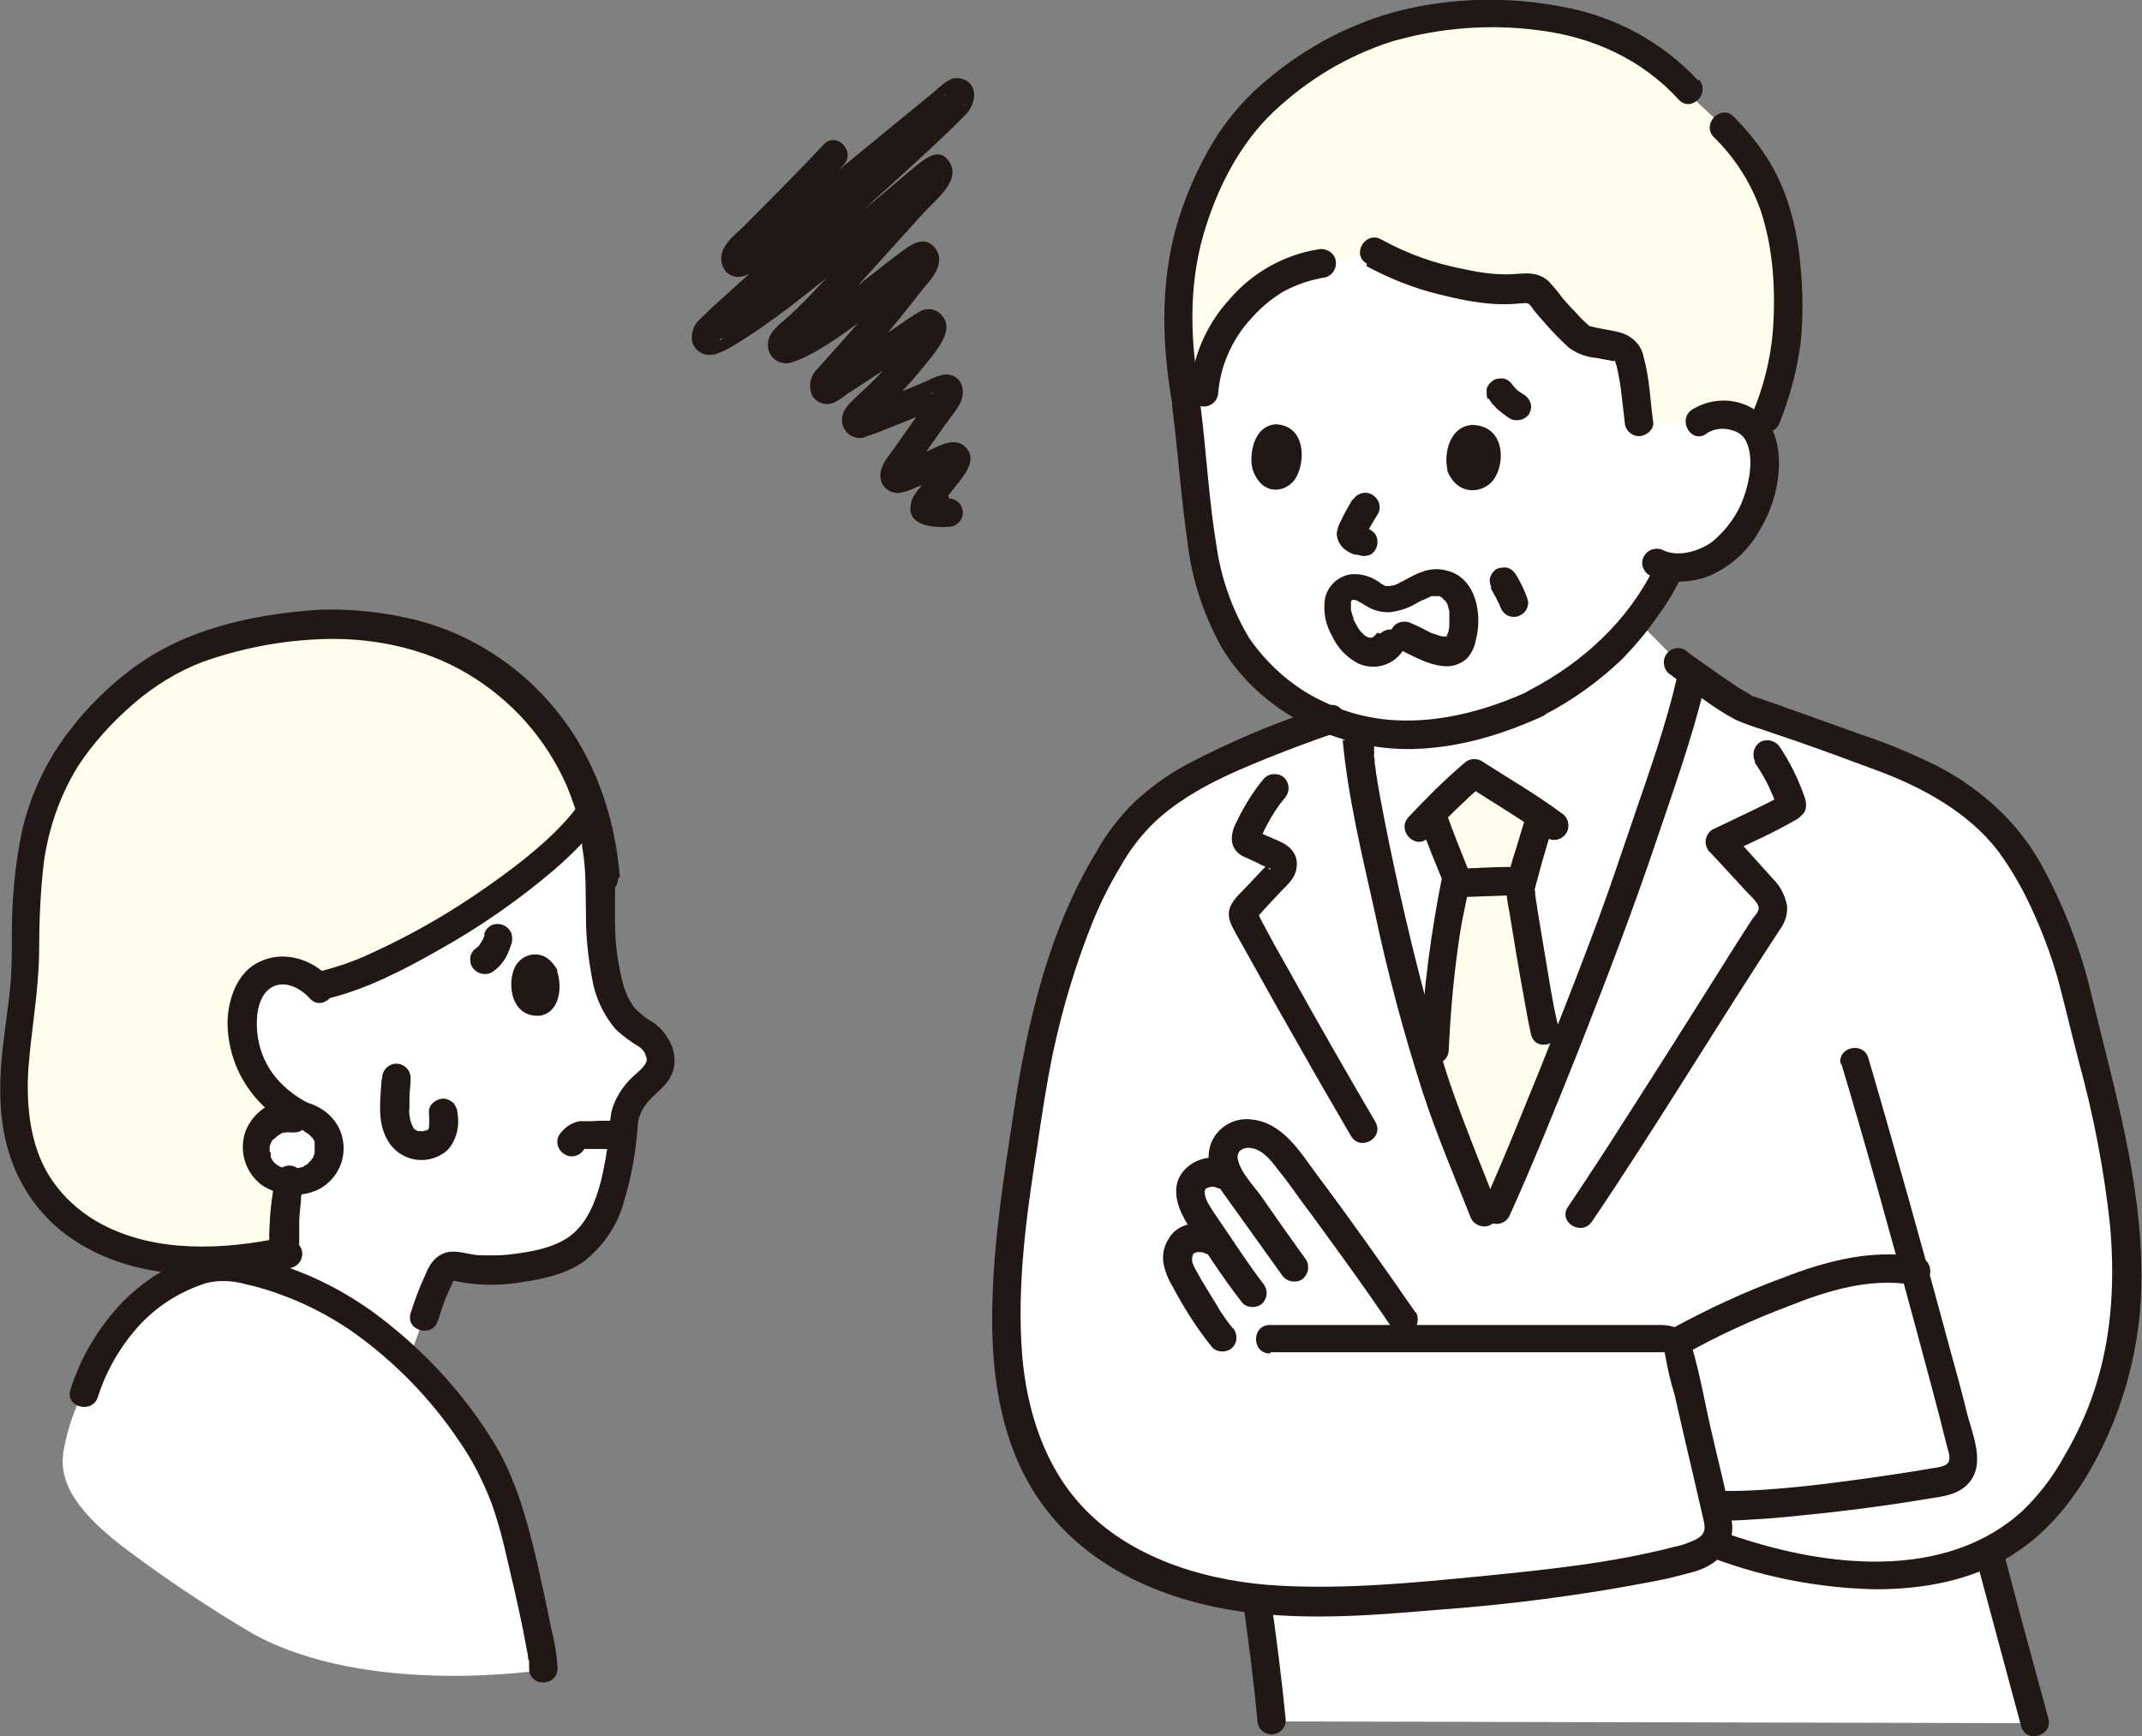 <?xml version="1.0" encoding="UTF-8"?>
<svg id="_レイヤー_1" data-name="レイヤー 1" xmlns="http://www.w3.org/2000/svg" width="361.5" height="293" version="1.1" viewBox="0 0 361.5 293">
  <rect x="0" y="0" width="361.5" height="293" fill="#808080" stroke="none"/>
  <defs>
    <style>
      .cls-1 {
        fill: none;
      }

      .cls-1, .cls-2, .cls-3, .cls-4 {
        stroke-width: 0px;
      }

      .cls-2 {
        fill: #211715;
      }

      .cls-3 {
        fill: #fffeec;
      }

      .cls-4 {
        fill: #fff;
      }
    </style>
  </defs>
  <path class="cls-4" d="M101.3,151.1c0-4.6-.6-9.2-1.9-13.6-9,11.8-34.3,26.8-45.8,29-1.1-1.1-2.4-2-3.9-2.3-1.9-.6-4-.2-5.6.9-2.3,1.7-3.3,5.2-3.2,8.1.4,8,4.7,13.2,12.2,16.2-3.6,6.3-4.5,9-5.1,17.7-.1,1.4,0,2.7.3,4.1l-1.9.4c-4.8,1-9.8,1.4-14.7,1.2,0,.9-.2,1.9-.4,2.8,2.4-1.2,5.1-1.7,7.8-1.4,12.1,2.1,21.8,7.9,29.8,15.6l2.6-7.4c.8-2.5,1.7-4.9,2.8-7.2.4-1.1,1.6-1.7,2.7-1.4,4.7,1.3,11.9.6,17.2-1.4,3.2-1.2,5.9-3.7,7.3-6.8,1-2.1,1.8-4.4,2.3-6.8.7-3.3,1.2-6.7,1.4-10.1.4-1.7,1.3-3.2,2.4-4.5,1.9-2,4.9-3.6,3.3-7.1-.6-1.3-1.7-2.3-3-3-6.4-3.5-6.7-13.2-6.9-20.2,0-1,0-1.9,0-2.8Z"/>
  <path class="cls-4" d="M283.3,111.8l-7-7.1h0c-1.2,1.6-2.5,3.1-3.9,4.6-3.9,3.7-8.2,6.8-13,9.3-4.2,2-8.6,3.5-13.1,4.5-1.6.3-3.2.5-4.8.7-4.2.4-8.5.1-12.6-.9h0c.1,1.2.2,2,.2,2,1,11.4,9.3,47.7,14.3,61.4,2.6,7.1,4.1,10.8,7.1,18.3l2.2-.4c4.5-10,18-42.8,24.4-62.3,2.8-8.4,6.1-17,8.3-26.8,0,0,.1-.6.3-1.5-1.4-1-2.4-1.7-2.4-1.7Z"/>
  <path class="cls-4" d="M259.3,118.7c-4.2,2-8.6,3.5-13.1,4.5-1.6.3-3.2.5-4.8.7-10.3.9-18.8-1.8-26.8-8.4-7.7-6.3-11-16.1-12.2-27.1-.7-6.3-1.3-13.1-2.2-20,0,0-9.8-33.2,28.8-33.2,61.8,0,57.6,36,57.6,36,1.5-1,3.3-1.4,5-1.1,2.3.2,4.2,1.5,5.2,3.6,1.5,3.3.8,9.1-.9,12.5-1.4,3.3-3.8,6.1-6.9,8.1-2.2,1.2-4.7,1.7-7.1,1.5-.3.7-.5,1.1-.5,1.1-.8,1.6-2.6,4.5-2.6,4.5-1.9,2.9-4.1,5.6-6.5,8.1-3.9,3.7-8.2,6.8-13,9.3"/>
  <path class="cls-4" d="M14.9,233.4c-2.1,3.6-3.5,7.5-4.2,11.6-.8,5.3,2.3,10.3,11.2,16.9,6.6,4.9,13.5,9.5,20.6,13.7,19.5,10.9,49.2,6.2,49.2,6.2,0-2.1-3.6-19.2-5.5-25.6-2.3-7.6-4.7-12.2-11-19.9-9.1-11-20.6-19.7-36-22.4-3.4-.6-7.4.9-10.4,2.7-2.9,1.6-5.5,3.7-7.7,6.2-2.9,3-5,6.6-6.2,10.5Z"/>
  <path class="cls-4" d="M252.6,204.2c4.5-10,18-42.8,24.4-62.3,2.9-8.8,6.4-17.9,8.7-28.3,2.9,2.1,7.7,5.5,9.1,6,6.8,2.3,15.4,5.4,22.2,7.9,7.9,2.9,14.6,6.4,20.5,12.6,5.2,5.5,9.8,16.1,12.5,25.5l2,8.5c1.4,4.5,3.5,13.5,5.2,22,2.8,17,3.2,31.7-4.9,47.9-1.9,3.7-5.5,9.5-8.6,12.4-2.4,2.3-5.1,4.2-8.1,5.7,2.5,9.4,5.5,20.3,7.8,28.7l-128.8-.3c-.6-6.5-1.7-14.7-2.5-20.5-30.7-3.7-40.7-21.7-42-41.6-.6-9,.7-21.6,1.6-28.3l1.9-12.1c1.6-12.3,4.9-24.3,9.7-35.7,1.7-3.6,3.7-7,5.8-10.4,2.1-3.3,6.7-7.2,9.4-8.8,7.6-4.8,19.6-9.3,28.6-12.3l1.4-.5.4,4.7c1,11.4,9.3,47.7,14.3,61.4,2.6,7.1,4.1,10.8,7.1,18.3"/>
  <path class="cls-4" d="M228.9,226.5c3.3,0,6.9,0,10.7,0l-2.8-3.8c-5-7.3-15-21.2-20.5-28.2-1.1-1.4-2.5-2.4-4.1-2.9-1.4-.5-3-.3-4.2.5-1.3,1.1-1.9,2.8-1.4,4.5l.5,1.8-.7-.3c-1.4-.5-2.9-.3-4.1.6-1,.8-1.5,2.2-1.2,3.5.5,1.6,1.2,3,2.2,4.3.8,1.2,1.6,2.3,2.4,3.5-2.3-.9-4-1.4-5.6-.2-.9.9-1.3,2.1-1.2,3.3.2,1.1.6,2.1,1.2,3,1.9,3.4,4,6.7,6.3,9.9l.5.6h9c2.8,0,7.5,0,13.1,0Z"/>
  <path class="cls-4" d="M283,226.5c4.7-2.7,9.6-5.1,14.7-7,5.3-2.2,10.9-4.5,18.4-5.4,2.3-.2,4.6-.1,6.9.3,3.4,12.3,6.6,24.3,8.1,30.6.5,2.1-.8,4.2-2.9,4.7,0,0-.2,0-.2,0-12.3,2.2-41.6,5.9-39,3.2-1.8-8-3.7-16-5.5-23.9,0-.7-.4-1.3-.9-1.8"/>
  <path class="cls-4" d="M49.6,188c-3.6-.1-6.2,2.4-6.3,5.4,0,3.3,2.4,5.7,6,5.8,3.7.1,6.2-2.1,6.3-5.5,0-3-2.4-5.6-6-5.7Z"/>
  <path class="cls-4" d="M49.6,188c-3.6-.1-6.2,2.4-6.3,5.4,0,3.3,2.4,5.7,6,5.8,3.7.1,6.2-2.1,6.3-5.5,0-3-2.4-5.6-6-5.7Z"/>
  <path class="cls-3" d="M96.3,127.6c-5.4-9.4-14.8-17.5-25.9-20.5-3.4-.9-6.8-1.5-10.3-1.8-2.1-.2-4.3-.2-6.4-.1h0c-21.5,1.4-30.3,8.3-38.4,17.3-11.8,13.2-10.7,28.9-11,40.4-.2,9.7-3.9,19.9-.5,30.7,4.2,13.7,19.1,22.1,42.7,17.6l1.9-.4c-.4-1.3-.5-2.7-.3-4.1.1-2.6.4-5.2.9-7.8-3.4-.2-5.7-2.6-5.6-5.8,0-3,2.7-5.5,6.3-5.4.4,0,.7,0,1.1.1-6-3.2-9.5-8.1-9.8-15.1-.2-2.9.9-6.4,3.2-8.1,1.7-1.1,3.7-1.5,5.6-.9,1.5.4,2.9,1.2,3.9,2.3,11.8-2.2,38.1-18,46.4-29.9-.9-3.1-2.2-6.1-3.7-8.9Z"/>
  <path class="cls-3" d="M257.5,193c1.5-3.6,3.2-7.8,5-12.2l-1.7-6.8c-1-4-4.2-22.9-4.2-24.2,1.1-3.8,2.3-8.2,3.5-12-4-2.7-8.6-5.5-11.2-7.2-2.7,2.3-4.8,4.3-7.2,6.7l.2.7c1,2.9,2.9,7.6,4,10.2-.6,3.3-1.4,7-1.9,10-1.2,7.9-1.9,15.9-2,24,.5,1.5,1,2.9,1.4,4.2,2.6,7.1,4.1,10.8,7.1,18.3l2.2-.4c1.1-2.5,2.8-6.4,4.8-11.2Z"/>
  <path class="cls-3" d="M213.9,47.9c-.2.1-.4.3-.5.4-6.5,4.9-9.9,11.8-10.2,17.8l-3,1.8c-.9-5-1.4-10.2-1.4-15.3-.2-12.5,5.6-24.6,10.7-31.4,2.9-3.4,6.2-6.5,9.9-9,9.9-7,20.5-9.9,32.9-9.7,12.6.1,25.3,3.4,34.3,14.9,10.7,9.6,15.5,17.1,15.1,37.2-.3,5.8-1.6,11.6-4,16.9-1.1,7,1.2-.3-6-1.4-1.7-.3-3.5.1-5,1.1l-10.1.3c-.3-2.2-.9-10-2.2-11.9-.9-1.3-7.2-.5-8.6-1.5-.8-.6-3.6-5.2-5.7-8.1-.6-.9-1.7-1.4-2.9-1.2-7.4,1.1-19.5-2.5-25.5-5.9l-8.8,1.5c-3.3.4-6.4,1.6-9.1,3.5Z"/>
  <path class="cls-2" d="M50.5,210c-.4-.4.2.4,0,0-.1-.2.2.5,0,.1,0,0,0-.2,0-.3,0-.1,0-.2,0-.4,0-.3,0,.5,0,.2,0-.2,0-.5,0-.7,0-.9,0-1.7,0-2.6,0-1.3.2-2.6.3-3.8,0-.1,0-.3,0-.4,0-.4.1-.2,0,0,0-.3.1-.5.1-.8,0-.5.2-1,.3-1.5.4-1.3-.4-2.6-1.7-3-1.3-.4-2.6.4-3,1.7-.5,2.7-.9,5.5-1,8.3-.1,2.1-.3,4.9,1.4,6.5.9.9,2.4,1,3.4,0,.9-.9,1-2.4,0-3.4,0,0,0,0,0,0h0Z"/>
  <path class="cls-2" d="M73.9,222.9c.6-1.9,1.2-3.7,2-5.4.2-.4.4-.8.5-1.1,0-.1.3-.4.1-.3s.2,0,.4.1c3.8.8,7.8.8,11.6.1,3.4-.5,7.2-1.4,10-3.4,3.2-2.5,5.6-5.9,6.7-9.8,1.3-4.2,2.1-8.5,2.4-12.8,0-1.6.7-3.1,1.7-4.3,1-1.2,2.3-2.1,3.3-3.4,2.6-3.5.8-7.8-2.4-10.1-1.2-.6-2.2-1.5-3.1-2.4-.9-1.2-1.5-2.5-1.9-3.9-.9-3.4-1.4-6.8-1.4-10.3,0-2.2,0-4.4,0-6.6,0-2.5-.4-4.9-.8-7.4-.4-1.3-1.7-2-3-1.7-1.3.4-2,1.7-1.7,3,.7,4,.5,7.9.6,11.9,0,3.3.4,6.6,1,9.9.5,3.2,1.9,6.2,4,8.7,1.2,1.1,2.5,2.1,3.9,2.9.6.4,1,.9,1.2,1.6.2.4.2.8,0,1.2-.6,1.1-1.9,1.9-2.8,2.9-1.4,1.5-2.5,3.3-3,5.3-.3,1.8-.5,3.6-.6,5.4-.3,2.2-.7,4.3-1.2,6.4-.9,3.4-2.3,7-5.2,9.2-2.6,1.9-6.2,2.6-9.4,3-2.1.3-4.2.3-6.3.2-1.9-.2-3.8-1-5.6-.3-1.7.7-2.5,2.1-3.1,3.6-1,2.1-1.8,4.3-2.5,6.5-.9,3,3.7,4.2,4.6,1.3h0Z"/>
  <path class="cls-2" d="M51.9,186.1c-4.7-2.5-8-6.5-8.5-12-.2-2.3,0-5.4,1.9-7.1,2.3-1.9,5.3-.4,7,1.5,2.1,2.3,5.5-1.1,3.4-3.4-3-3.2-7.7-4.8-11.9-2.8-3.7,1.7-5.3,6.2-5.4,10.1,0,7.7,4.3,14.3,11,17.8,2.7,1.5,5.2-2.7,2.4-4.1Z"/>
  <path class="cls-2" d="M94,163.9c.8,2,.8,6.8-2.8,7.5-4.9.4-5.7-5.3-4.3-8.2,1.1-2.3,5-3.6,7.2.6Z"/>
  <path class="cls-2" d="M97.4,136.2c-3.8,5-9.6,9.5-15,13.3-6.1,4.3-12.6,8.1-19.4,11.2-2.9,1.4-5.8,2.4-8.9,3.2-3,.7-1.7,5.4,1.3,4.6,6.5-1.6,12.7-4.8,18.5-8.1,7-3.9,13.5-8.4,19.6-13.6,2.9-2.5,5.6-5.2,8-8.3.7-1.1.3-2.6-.9-3.3-1.1-.6-2.6-.3-3.3.9h0Z"/>
  <path class="cls-2" d="M104.6,148c-.8-10.2-4.2-20.1-10.7-28.1-6-7.4-14.2-12.8-23.4-15.2-5.5-1.4-11.1-2-16.8-1.8l2.3,1.8h0c-.3-1.1-1.2-1.8-2.3-1.8-11.2.8-22.5,3.2-31.6,10.1-3.7,2.8-7,6-9.9,9.7-4.1,5.1-7,11.1-8.5,17.6-1.2,5.7-1.7,11.6-1.7,17.4,0,2.7,0,5.4-.2,8-.3,3.6-.9,7.2-1.3,10.9-.8,6.8-.8,13.9,1.9,20.4,1.7,4.2,4.4,7.8,7.9,10.7,10.3,8.2,24.4,8.5,36.8,6.2,1.3-.4,2-1.7,1.7-3-.4-1.3-1.7-2-3-1.7-10.1,1.9-21.6,2-30.5-3.7-3.2-2.1-5.9-4.9-7.7-8.3-2.6-4.9-3.2-11.1-2.8-17,.5-6.5,1.7-12.8,1.8-19.3,0-5.1.2-10.3.8-15.4.8-5.7,2.7-11.2,5.7-16.1,2.6-4,5.9-7.6,9.5-10.7,3.5-3,7.4-5.4,11.6-7,6.2-2.2,12.7-3.5,19.2-3.8l-2.3-1.8h0c.3,1.1,1.2,1.8,2.3,1.8,8.7-.5,18,1.3,25.5,5.8,7.4,4.4,13.2,10.9,16.7,18.8,2.1,5,3.4,10.3,3.9,15.8,0,1.3,1.1,2.4,2.4,2.4,1.3,0,2.4-1.1,2.4-2.4h0Z"/>
  <path class="cls-2" d="M64.4,182.2c-.2,3.4-.8,7.1,1,10.2,1.8,3.2,5.8,4.3,9,2.5.5-.3.9-.6,1.3-1,1.4-1.7,1.9-4,1.5-6.1,0-.6-.3-1.2-.7-1.7-.5-.4-1.1-.7-1.7-.7-1.2,0-2.6,1.1-2.4,2.4,0,.7.1,1.4,0,2.1,0,.6,0-.4,0,0,0,.1,0,.3,0,.4s-.1.3-.1.4c0,0,.3-.5,0-.2,0,0,0,.1-.1.2,0,0,0,.1-.1.2,0,0,.4-.4.2-.3-.1,0-.2.2-.3.3,0,0,.5-.3.2-.2,0,0-.1,0-.2.1,0,0-.1,0-.2,0,.3-.3.4-.1.1,0-.2,0-.3,0-.5.1,0,0,.6,0,.2,0,0,0-.2,0-.2,0-.2,0-.4,0-.5,0-.2,0-.2-.1.2,0,0,0-.2,0-.3,0-.1,0-.3,0-.4-.1-.5-.1.4.2,0,0-.1,0-.2-.1-.4-.2-.4-.2.4.4,0,0,0,0-.2-.2-.3-.3s-.4-.4,0,0,0,0,0-.1c0-.1-.1-.2-.2-.4,0-.1,0-.2-.2-.3-.1-.2.2.4.1.3,0,0,0-.1,0-.2,0-.2-.1-.4-.2-.7,0-.2,0-.4-.1-.6,0,0,0-.2,0-.3,0-.5,0,.2,0,.3,0-.4-.1-.8,0-1.3,0-.5,0-1,0-1.6,0-1.2.2-2.3.2-3.5,0-1.3-1.1-2.4-2.4-2.4-1.3,0-2.4,1.1-2.4,2.4h0Z"/>
  <path class="cls-2" d="M104.7,189.2c-1.6-.1-3.2-.1-4.8,0-.6,0-1.2,0-1.8,0-.7,0-1.3.3-1.9.6-.7.4-1.3,1-1.8,1.7-.7,1.1-.3,2.6.9,3.3,1.1.7,2.6.3,3.3-.9,0,0,0-.1.1-.2-.1.4-.3.4-.1.2,0,0,.3-.2,0,0-.3.3,0,0,0,0,0,0,.2,0,.2-.1,0,0-.6.2-.3.1,0,0,0,0,.1,0h-.6c1,0,2,0,3,0,1.2,0,2.4,0,3.6.1,1.3,0,2.4-1.1,2.4-2.4,0-1.3-1.1-2.4-2.4-2.4h0Z"/>
  <path class="cls-2" d="M333.7,263.8c2.5,9.2,4.9,18.3,7.4,27.5.8,3,5.4,1.7,4.6-1.3-2.5-9.2-5-18.3-7.4-27.5-.8-3-5.4-1.7-4.6,1.3Z"/>
  <path class="cls-2" d="M209.8,270.4c.9,6.6,1.8,13.2,2.4,19.9,0,1.3,1.1,2.4,2.4,2.4,1.3,0,2.4-1.1,2.4-2.4-.7-7.1-1.6-14.1-2.6-21.1-.4-1.3-1.7-2-3-1.7-1.3.4-2,1.7-1.7,3h0Z"/>
  <path class="cls-2" d="M289.5,263.1c8.7,3.2,17.8,4.9,27,5.1,7.9,0,16-1.4,22.8-5.6,7.2-4.4,12.1-11.3,15.7-18.8,4.2-8.8,6.4-18.4,6.4-28.1.1-16.3-4.6-31.9-8.4-47.7-1.7-7.3-4.4-14.4-7.9-21-1.9-3.7-4.5-7.2-7.5-10.1-3.2-3.1-6.9-5.7-10.8-7.7-4.1-2-8.3-3.8-12.6-5.2-4.5-1.6-9.1-3.3-13.7-4.9-1-.4-2.1-.7-3.1-1.1-.5-.2-1-.3-1.5-.5-.2,0-.4-.1-.6-.2-.2,0,.5.3.2,0-.9-.6-2-1.1-2.9-1.8-2.3-1.5-4.6-3.2-6.9-4.8-.4-.3-.9-.7-1.3-1-1.1-.7-2.6-.3-3.3.9-.6,1.1-.3,2.6.9,3.3,3.5,2.6,7,5.5,10.8,7.5,1.5.7,3,1.2,4.6,1.7,2.2.8,4.5,1.5,6.7,2.3,4.3,1.5,8.6,3.1,12.9,4.7,7.5,2.8,15.2,7,20.2,13.5,2.5,3.4,4.5,7,6.2,10.9,1.7,3.8,3.1,7.7,4.2,11.8,1.1,4.2,2.1,8.5,3.2,12.7,2.5,9.1,4.3,18.4,5.3,27.7.8,8.9.4,17.9-2.2,26.5-1.3,4.4-3.2,8.6-5.5,12.5-1.9,3.5-4.3,6.6-7.1,9.3-12,10.9-30,9.7-44.5,5.5-2.1-.6-4.2-1.3-6.3-2-1.3-.4-2.6.4-3,1.7-.4,1.3.4,2.6,1.7,3h0Z"/>
  <path class="cls-2" d="M238.9,221.5c-5.4-7.8-10.9-15.6-16.6-23.2-2.9-3.9-5.8-8.9-11.2-9.4-2.9-.3-5.6,1.3-6.7,4-1.1,2.9.1,5.7,1.8,8.1,3.4,4.7,6.7,9.4,10.1,14.1.7,1.1,2.1,1.5,3.3.9,1.1-.7,1.5-2.1.9-3.3-2.6-3.6-5.2-7.3-7.7-10.9-1.3-1.8-3.2-3.7-3.8-5.8-.6-1.8.9-2.6,2.5-2.2,1.9.5,3.2,2.3,4.2,3.6,1.2,1.5,2.4,3.1,3.5,4.7,2.7,3.6,5.3,7.2,7.9,10.8,2.6,3.6,5.2,7.3,7.7,11,.7,1.1,2.1,1.5,3.3.9,1.1-.7,1.5-2.1.9-3.3h0Z"/>
  <path class="cls-2" d="M206.8,195.7c-2.7-.9-5.6,0-7.3,2.2-1.8,2.5-.9,5.5.5,8,1.4,2.4,3.1,4.6,4.6,6.9,1.6,2.4,3.3,4.8,5.1,7.1.9.9,2.5.9,3.4,0,.9-1,.9-2.4,0-3.4-2.6-3.4-4.9-7-7.3-10.5-.6-.9-1.2-1.7-1.7-2.6-.4-.6-.7-1.3-.8-2.1,0-.2,0-.4.1-.5.1-.2,0-.2.3-.3.6-.3,1.2-.3,1.8,0,3,.9,4.2-3.7,1.3-4.6h0Z"/>
  <path class="cls-2" d="M208,224.2c-.1-.2-.3-.4,0-.1-.1-.2-.2-.3-.4-.5-.3-.4-.5-.7-.8-1.1-.5-.7-1-1.4-1.4-2.2-.9-1.4-1.8-2.9-2.7-4.4-.3-.6-.7-1.2-1-1.8-.2-.4-.4-.8-.5-1.2v-.3c0,.2,0,.2,0,0,0,0,0-.7,0-.4,0,.3,0-.3.1-.3.1-.5-.1.2.1-.3.2-.2.2-.2,0,0h.1c-.2,0-.2,0,0-.1.1,0,.2-.1.3-.2-.4.2.5,0,0,0,.2,0,.5,0,.7,0-.3,0,.1,0,.2,0,.3,0,.6.2.9.3,1.3.4,2.6-.4,3-1.7s-.4-2.6-1.7-3h0c-2.8-.9-6.1-.6-7.7,2.2-.7,1.1-1,2.4-.9,3.7.2,1.5.8,3,1.6,4.3,1.9,3.6,4.1,7.1,6.7,10.3.9.9,2.5.9,3.4,0,.9-.9.9-2.4,0-3.4h0Z"/>
  <path class="cls-2" d="M284.2,228.6c5.7-3.2,11.6-5.9,17.7-8.2,6.5-2.6,13.7-4.8,20.8-3.6,1.3.3,2.6-.4,3-1.7.3-1.3-.4-2.6-1.7-3-4.3-.7-8.7-.5-12.9.4-3.4.7-6.8,1.8-10.1,3.1-6.6,2.4-13,5.4-19.2,8.8-2.7,1.6-.3,5.7,2.4,4.1h0Z"/>
  <path class="cls-2" d="M310.7,179.3c4.4,14.7,8.5,29.5,12.5,44.3,1.8,6.8,3.7,13.6,5.4,20.5.3,1.1.9,2.6-.4,3.2-.7.3-1.5.4-2.3.5-1,.2-1.9.3-2.9.5-3.9.6-7.9,1.2-11.8,1.7-4.5.6-9,1.1-13.5,1.4-1.7.1-3.4.2-5.2.2-.6,0-1.2,0-1.8,0-.7,0,.4.2-.1,0-.2,0-.3,0-.5-.1-2.9-1-4.2,3.6-1.3,4.6,2.2.8,5.1.4,7.3.3,4.1-.2,8.1-.7,12.1-1.1,4.5-.5,9.1-1.1,13.6-1.8,1.9-.3,3.7-.6,5.6-.9,2.4-.4,4.6-1.3,5.7-3.6,1.5-3.1-.3-7.3-1.1-10.4-.9-3.7-1.9-7.3-2.9-10.9-2.3-8.6-4.7-17.2-7.1-25.8-2.2-7.8-4.4-15.6-6.7-23.4-.9-2.9-5.5-1.7-4.6,1.3h0Z"/>
  <path class="cls-2" d="M239.5,138.5c1.2,3.4,2.6,6.8,4,10.2v-1.3c-2,9.8-3.3,19.8-3.8,29.8-.1,3.1,4.7,3.1,4.8,0,.3-6.6.9-13.2,1.9-19.7.3-1.9.7-3.8,1.1-5.7.2-1,.4-2.1.6-3.1,0-.8,0-1.6-.5-2.4-1.2-3-2.4-6-3.5-9.1-.4-1.3-1.7-2-3-1.7-1.3.4-2,1.7-1.7,3h0Z"/>
  <path class="cls-2" d="M257.7,137.1c-.6,2-1.2,4-1.8,6-.7,2.1-1.3,4.2-1.7,6.3,0,1.4.2,2.9.5,4.3.8,4.9,1.6,9.8,2.5,14.7.4,2.1.7,4.1,1.2,6.2.7,3,5.4,1.7,4.6-1.3-1-4.1-1.6-8.3-2.3-12.4-.4-2.4-.8-4.8-1.2-7.2-.1-.9-.3-1.8-.4-2.7,0-.3,0-.6-.1-.9,0-.5,0,.3,0,.2,0-.1,0-.2,0-.3,0,0,0-.3,0,0,0,.3.1-.3.1-.3.1-.3.2-.7.3-1.1.3-1.1.6-2.2.9-3.3.7-2.3,1.3-4.6,2.1-6.9,1-2.9-3.7-4.2-4.6-1.3h0Z"/>
  <path class="cls-2" d="M246.4,151.4c2.8-.1,5.7-.2,8.5-.3,1.3,0,2.4-1.1,2.4-2.4s-1.1-2.4-2.4-2.4c-2.8,0-5.7.2-8.5.3-1.3,0-2.4,1.1-2.4,2.4s1.1,2.4,2.4,2.4Z"/>
  <path class="cls-2" d="M241.1,141.3c3-3.2,6.1-6.2,9.4-9.1l-2.9.4c4.5,2.9,9.1,5.6,13.5,8.8,1.1.7,2.6.3,3.3-.9.6-1.1.3-2.6-.9-3.3-4.3-3.2-9-5.9-13.5-8.8-.9-.5-2.1-.4-2.9.4-3.3,2.8-6.4,5.9-9.4,9.1-2.1,2.3,1.3,5.7,3.4,3.4h0Z"/>
  <path class="cls-2" d="M214.5,228.2c9.8,0,19.5,0,29.3,0,10.9,0,21.8,0,32.7,0h3.6c.3,0,.7,0,1,0-.4-.2-.2-.2-.1.3.4,2.3.9,4.6,1.6,6.8.5,2.3,1.1,4.7,1.6,7,1.1,4.7,2.2,9.4,3.3,14.2.4,1.6.2,2.5-1.3,3.3-1.1.5-2.3,1-3.5,1.2-10.7,2.8-21.8,3.9-32.8,5-11.2,1.1-22.6,2.2-33.8,1.6-11.7-.6-24.4-4.2-32.7-12.6-7-7-10.1-16.8-10.9-26.4-.9-11.7.7-23.4,2.5-34.8.8-5.4,1.6-10.8,2.7-16.1,1.6-7.5,3.8-14.9,6.7-22.1,1.3-3.2,2.8-6.2,4.6-9.2,1.6-2.9,3.6-5.5,6-7.8,5.4-5,12.3-8,19-10.7,3.7-1.5,7.5-2.9,11.3-4.2,2.9-1,1.7-5.6-1.3-4.6-8.2,2.6-16.1,5.9-23.7,9.9-3.2,1.7-6.2,3.9-8.9,6.4-2.5,2.5-4.7,5.3-6.4,8.4-8,13.2-11.6,28.6-13.9,43.7-1.6,10.6-3.3,21-3.6,31.8-.4,11.6,1.1,23.9,7.8,33.7,7.3,10.7,19.4,16.4,31.9,18.6,11.5,2,23.4,1.1,35,.1,12.5-.9,24.9-2.5,37.2-4.9,2.2-.4,4.4-1,6.6-1.6,1.8-.5,3.5-1.5,4.8-2.9,1.4-1.8,1.9-4.1,1.3-6.3-.9-4.9-2.2-9.7-3.3-14.6-1.1-4.7-1.9-9.6-3.3-14.2-.7-2.6-2.7-3.6-5.3-3.6-.8,0-1.6,0-2.4,0-2.1,0-4.2,0-6.3,0-5.7,0-11.4,0-17.1,0-11.6,0-23.2,0-34.9,0-1.7,0-3.4,0-5.2,0-3.1,0-3.1,4.8,0,4.8h0Z"/>
  <path class="cls-2" d="M296.1,128.6c1,1.5,2,3.1,2.7,4.8.5,1,.9,2.1,1.2,3.2v-1.3c.7-.9.8-1.2.5-.9.4-.3.5-.4.3-.2-.1,0-.2.1-.3.2-.4.2-.8.4-1.2.6-1.1.6-2.2,1.1-3.4,1.7-2.3,1.1-4.6,2.2-6.9,3.3-1.1.7-1.5,2.2-.8,3.3,0,.2.2.3.3.4,2,2.2,4.1,4.4,6.1,6.6.7.8,2,1.8,2.2,2.8.1.7-.6,1.4-1,1.9-2.1,3.2-4.1,6.4-6.1,9.6-5.3,8.4-10.6,16.8-16,25.2-3,4.7-6,9.3-9.1,13.9-1.7,2.6,2.4,5,4.1,2.4,10.9-16.1,20.9-32.8,31.6-49.1.9-1.2,1.4-2.6,1.3-4.1-.3-1.7-1.1-3.3-2.3-4.5-2.4-2.7-4.9-5.4-7.3-8.1l-.5,3.8c3.8-1.8,7.7-3.5,11.3-5.6.7-.3,1.2-.8,1.7-1.4.6-1.1.2-2.3-.2-3.3-1-2.7-2.3-5.3-3.9-7.7-.7-1.1-2.1-1.5-3.3-.9-1.1.7-1.5,2.1-.9,3.3h0Z"/>
  <path class="cls-2" d="M226.6,124.9c.9,9.6,3.2,19.1,5.3,28.5,2.2,10.5,5,21,8.3,31.2,2.3,7,5.2,13.8,7.9,20.6.4,1.3,1.7,2,3,1.7,1.3-.4,2-1.7,1.7-3-2.5-6.3-5.1-12.7-7.4-19.1-1.6-4.4-2.8-8.8-4-13.3-3-11-5.6-22.2-7.8-33.4-.5-2.6-1-5.2-1.4-7.9,0-.5-.2-1-.2-1.6,0-.3,0-.6-.1-.8,0-.1-.1-.8,0-.5s0-.4,0-.5c0-.2,0-.4,0-.6,0-.4,0-.9-.1-1.3,0-1.3-1.1-2.4-2.4-2.4-1.3,0-2.4,1.1-2.4,2.4h0Z"/>
  <path class="cls-2" d="M283,114.4c-1.8,7.8-4.5,15.4-7.1,23-2,5.8-3.9,11.6-6,17.3-4.4,11.9-9.1,23.6-13.9,35.3-1.8,4.4-3.5,8.5-5.5,12.9-.6,1.2-.2,2.6.9,3.3,1.1.7,2.6.3,3.3-.9,4.2-9.3,8-18.8,11.8-28.3,4.6-11.7,9.1-23.4,13.1-35.3,2.9-8.6,6-17.2,8.1-26,.7-3-3.9-4.3-4.6-1.3h0Z"/>
  <path class="cls-2" d="M213.3,131.4c-2,2.4-3.6,5.1-4.9,7.9-1,2.3-.6,4.4,1.8,5.4l2,.9c.6.4,1.3.6,2,.9.1,0,.2.1.3.1-.6.6-.4-1.2-.3-1.1-.1.2-.3.3-.4.5-1.1,1.2-2.2,2.3-3.3,3.5-1,1.1-2.6,2.4-3,3.9s.3,2.7,1,4c1.1,2,2.2,3.9,3.3,5.9,2.6,4.7,5.2,9.3,7.9,14,2.7,4.8,5.5,9.6,8.3,14.4,1.6,2.7,5.7.3,4.1-2.4-4.9-8.4-9.8-16.9-14.5-25.4-1.1-2-2.3-4-3.4-6.1-.5-.9-.9-1.7-1.4-2.6-.1-.2-.5-1.2-.7-1.2v.9c0,0,.2-.3.2-.3.4-.4.8-.8,1.1-1.2,1-1.1,2-2.1,3-3.2,1.1-1.1,2.2-2.1,2.4-3.7.4-2.2-1-3.7-2.8-4.5l-2.3-1c-.4-.2-.9-.4-1.3-.6h-.3c.4.2.6.7.6,1.2,0,0,.2-.5.3-.7.3-.7.6-1.3,1-2,.8-1.5,1.7-2.9,2.8-4.2.9-1,.9-2.4,0-3.4-.9-.9-2.5-.9-3.4,0h0Z"/>
  <path class="cls-2" d="M160.1,83.7c-.9.1-1.8.1-2.7,0l.9.9v-.2c-.1,0,.2,1.2.2,1.2,0,0-.1,0,0,0,.2-.2.4-.4.5-.7.3-.3.5-.7.8-1,.7-.8,1.3-1.7,2-2.5,1.3-1.7,3.1-4,1.1-6-1.8-1.7-4.3-.2-6.1.6-1.9.9-3.8,1.6-5.8,2.1h1.3-.2c0,0,1.1.6,1.1.6v.2c.1,0,.5,1.2.5,1.2,0-.5-.2.2,0,0,.1-.2.3-.4.4-.6l1.4-2.1,4-5.7c.8-1.1,1.7-2.2,2.4-3.4,1-1.7.8-4.1-1.1-4.9-1.7-.7-3.6.6-5.1,1.2-1.9.8-3.8,1.6-5.7,2.3-1.7.8-3.5,1.5-5.4,1.9h1.3-.2s1.1.6,1.1.6l.4,1.3c-.2.3-.2.4,0,.2.2-.1.3-.3.5-.4.4-.3.7-.7,1.1-1,.8-.8,1.6-1.6,2.4-2.4,1.7-1.7,3.4-3.6,4.9-5.5,1.3-1.6,3.3-3.9,3.6-6,.2-1.6-.9-3.1-2.5-3.4-.7-.1-1.4,0-2,.4-1.5.8-2.9,1.9-4.4,2.9l-7.3,4.8c-1.5,1.1-3.1,2.1-4.7,3l1.2-.3h.2s1.1.6,1.1.6h-.1c0-.1.6.9.6.9.1.3-.5.8-.1.7,0,0,.3-.3.3-.3.2-.2.4-.4.6-.6.6-.6,1.1-1.2,1.7-1.8,1.2-1.4,2.5-2.8,3.7-4.2,2.6-3,5.1-6.1,7.5-9.2,1-1.3,2.6-2.8,2.9-4.5.4-1.4-.3-2.9-1.6-3.6-1.3-.6-2.5,0-3.6.7-3.5,2.5-6.8,5.3-10.3,7.9-1.9,1.4-3.9,2.9-5.9,4.1-1.6,1-3.4,2.3-5,2.5h1.3-.2c0,0,1.1.6,1.1.6,1.1,1-.3,2.1.7,1.3.2-.2.4-.4.6-.5.6-.5,1.1-1,1.6-1.5,1.2-1.1,2.3-2.2,3.4-3.4,2.7-2.8,5.3-5.6,7.9-8.5,2.5-2.8,5-5.5,7.5-8.3,1.9-2.1,6.4-5.4,4.3-8.6-1.9-3-4.9.2-6.7,1.6-1.9,1.6-3.8,3.2-5.7,4.8-5,4.1-10.2,8.3-15.2,12.2-2.6,2-5.3,4-8.1,5.9-1.1.7-2.2,1.5-3.3,2.1-.4.3-.9.5-1.3.7-.2,0-.3.2-.5.3-.2.1-.3,0,.2,0-.1,0-.3,0,0,0l1.2.3h-.2c0-.1.9.8.9.8,1.1,1.6-.6,1.6.1,1.2.1,0,.2-.2.3-.3.2-.2.4-.4.6-.5.5-.5,1-1,1.6-1.5,1.2-1.1,2.4-2.2,3.6-3.3,3.1-2.8,6.1-5.5,9.2-8.3,6.6-5.9,13.2-11.8,19.7-17.8,2.1-2,4.3-4,6.3-6.1.9-.9,1.5-2.1,1.5-3.4,0-1.6-1.2-2.8-2.8-2.8-.2,0-.4,0-.6,0-1.3.3-2.6,1.7-3.6,2.5-5.9,4.8-11.8,9.7-17.7,14.5-3.5,2.8-6.7,5.4-10.1,7.9-1.3.9-2.5,1.8-3.8,2.7-.4.3-.9.6-1.3.8-.2,0-.4.2-.5.3-.3.2.6-.2.3-.1-.5.1.3,0,.6,0l1.1.6.2.2.3,1.2c0-.6-.2.2-.1.2,0,0,.2-.3.3-.3.4-.3.7-.7,1.1-1.1,1.4-1.4,2.8-2.8,4.2-4.2,3.5-3.5,7-7,10.4-10.6,2.1-2.3-1.3-5.7-3.4-3.4-4.4,4.7-9,9.3-13.6,13.9-1.1,1.1-2.6,2.2-3.3,3.7-1.1,2.2.3,5.1,2.9,4.7.7-.1,1.3-.4,2-.8,3.8-2,7.2-5,10.5-7.6,4.7-3.7,9.3-7.4,13.9-11.2,2.3-1.9,4.6-3.8,6.9-5.7.9-.7,1.8-1.5,2.7-2.2.4-.3.8-.6,1.1-.9l.4-.4c0,0,.1-.1.2-.2.3-.3.4,0-.4.2h-1.3.1s-1.1-.6-1.1-.6c-1.5-1.3.1-1.8-.7-1.1-.2.2-.3.4-.5.5-.5.5-1,1-1.5,1.5-1.1,1.1-2.3,2.2-3.5,3.3-3,2.8-6.1,5.6-9.2,8.4-6.6,6-13.3,11.9-19.9,17.9-2.2,2-4.4,3.9-6.5,6-1.1.9-1.6,2.4-1.4,3.8.4,1.6,2,2.6,3.7,2.2,0,0,.1,0,.2,0,1.2-.4,2.3-1,3.3-1.6,6.6-4,12.6-9,18.6-13.8,3.5-2.8,7-5.7,10.5-8.5,1.3-1.1,2.6-2.2,3.9-3.2.5-.4.9-.8,1.4-1.1l.5-.5c0,0,.2-.1.2-.2.4-.4.2.1-.4.2l-1.8-.2h.1c0,0-.9-.8-.9-.8,0,0-.4-1,0-1.1,0,0-.4.4-.4.4-.3.3-.5.5-.8.8-.7.7-1.4,1.5-2.1,2.2-1.6,1.7-3.2,3.5-4.7,5.2-3.4,3.7-6.8,7.4-10.3,11.1-1.5,1.6-3,3.1-4.6,4.6-1.5,1.4-3.7,2.7-3.6,5,0,1.6,1.3,2.9,2.9,3,.2,0,.4,0,.6,0,1.1-.3,2.1-.7,3.1-1.2,2.2-1.1,4.3-2.5,6.3-3.9,2.5-1.8,5-3.7,7.5-5.7,1.1-.9,2.2-1.7,3.3-2.6,1-.8,2-1.6,3.1-2.3l-1.2.3h-.2s-1.1-.6-1.1-.6v.2c.1,0-.5-1.1-.5-1.1-.2-.8.2-.7-.2-.3-.1.2-.3.3-.4.5-.2.3-.4.6-.7.9-.5.7-1,1.3-1.6,2.1-1.5,1.8-3,3.7-4.5,5.5-2.6,3.1-5.4,6.2-8.1,9.2-1.2,1.2-1.5,3-.8,4.5.9,1.4,2.7,1.8,4.1.9.6-.3,1.1-.7,1.6-1.1l8.3-5.4,4.4-2.9c.6-.5,1.3-.9,2.1-1.3l-1.2.3h.2s-1.2-.3-1.2-.3h-.2c0-.1-.6-1.2-.6-1.2.1-.5.1-.6,0-.4-.1.2-.2.4-.3.6-.2.3-.4.6-.6.9-.4.7-.9,1.3-1.4,1.9-1.2,1.5-2.4,2.8-3.7,4.2-1.2,1.3-2.5,2.5-3.8,3.7-1.2,1.2-2.7,2.3-2.7,4.2,0,1.6,1.3,3,2.9,3,.4,0,.8,0,1.1-.2,1.5-.5,3-1.1,4.5-1.7,1.7-.7,3.3-1.3,5-2,1.4-.7,2.9-1.3,4.4-1.8h-1.5c0,0-.9-.9-.9-.9-.8-1.5.1-1.2-.3-.8-.2.2-.4.5-.5.7l-1.7,2.5-4.3,6.1c-1.1,1.5-2.7,3.3-2.1,5.3.3,1.2,1.5,2.1,2.8,2.1,1.1-.1,2.2-.5,3.2-1,1.1-.4,2.3-.9,3.4-1.3,1.1-.5,2.2-.9,3.3-1.2h-1.3.2c0,0-1.1-.6-1.1-.6h-.1c0-.1-.3-1.3-.3-1.3,0,0,.6-.7-.2.3-.2.2-.4.5-.6.7-.5.7-1,1.3-1.5,2-.9,1.2-2.3,2.4-2.7,3.9-1.1,4,3.6,4.4,6.3,4.2,1.3,0,2.4-1.1,2.4-2.4,0-1.3-1.1-2.4-2.4-2.4h0Z"/>
  <path class="cls-2" d="M94.1,281.8c-.1-2.4-.5-4.8-1.1-7.1-.7-3.6-1.5-7.2-2.3-10.8-1.8-7.6-3.8-15.2-8.2-21.8-5.2-8.1-11.9-15.1-19.7-20.8-3.8-2.7-7.9-5-12.3-6.7-2.2-.9-4.4-1.6-6.7-2.2-2.5-.8-5.1-1.1-7.7-1-5.8.7-11.4,4.3-15.4,8.3-4,4.2-7.1,9.3-8.8,14.8-1,2.9,3.6,4.2,4.6,1.3,1.4-4.4,3.7-8.4,6.7-11.8,3.1-3.5,7.2-6.1,11.7-7.5,2.1-.5,4.4-.4,6.5.2,2.3.5,4.5,1.2,6.6,2,4,1.5,7.8,3.5,11.3,5.9,7.1,5,13.3,11.3,18.2,18.6,2.3,3.3,4.1,6.9,5.5,10.6,1.1,3.1,1.9,6.2,2.6,9.3.9,3.8,1.8,7.7,2.6,11.6.3,1.5.6,3.1.9,4.7,0,.3,0,.6.2.9,0,.1,0,.2,0,.3,0,.6,0-.6,0,0,0,.3,0,.7,0,1,0,3.1,4.7,3.1,4.8,0h0Z"/>
  <path class="cls-2" d="M81.8,157.8c-.2.4-.3.8-.5,1.2l.2-.6c-.2.5-.5,1-.9,1.5l.4-.5c-.2.3-.5.5-.7.7l.5-.4c0,0-.2.1-.3.2-.5.3-.9.8-1.1,1.4,0,.3-.1.6,0,1,0,.3.1.6.3.9.7,1.1,2.1,1.5,3.3.9.9-.6,1.7-1.4,2.3-2.4.5-.9.8-1.8,1.1-2.7,0-.3.1-.6,0-1,0-.3-.1-.6-.3-.9-.7-1.1-2.1-1.5-3.3-.9,0,0,0,0,0,0l-.5.4c-.3.3-.5.7-.6,1.1h0Z"/>
  <path class="cls-2" d="M49.6,185.6c-3.6-.2-6.9,2-8.2,5.4-1.1,3.3,0,6.9,2.8,9,2.9,1.9,6.5,2.2,9.6.7,3-1.6,4.6-4.8,4.1-8.1-.6-4.1-4.3-6.7-8.3-6.9-1.3,0-2.4,1.1-2.4,2.4,0,1.3,1.1,2.4,2.4,2.4.2,0,.4,0,.6,0-.3-.2-.3,0-.1,0,.3,0,.6.1.8.2.2,0,.3,0,.5.2-.2-.2-.3-.2-.1,0,.3.2.5.3.8.5.4.3-.2-.3,0,0,0,0,.2.2.3.3,0,0,.2.2.3.3.3.3,0,0,0,0,0,0,.4.6.4.6s.2.5,0,.1c-.1-.4,0,.2,0,.3,0,0,0,.2,0,.3h0c0,.4,0,.3,0,0,0,.3,0,.5,0,.8,0,.1,0,.2,0,.3,0,.6.1-.5,0,0,0,.3-.1.5-.2.8,0,.3-.2.2,0,0,0,.1-.1.2-.2.3-.1.2-.3.4-.4.6-.2.3.4-.4,0-.1,0,0-.1.1-.2.2,0,.1-.2.2-.3.3-.4.3.5-.3,0,0-.2.1-.4.2-.6.4-.5.3.5-.2,0,0,0,0-.2,0-.3.1-.3,0-.5.1-.8.2-.5.1.6,0,0,0-.2,0-.3,0-.5,0-.3,0-.6,0-.9,0-.1,0-.2,0-.3,0h.3c-.1,0-.2,0-.3,0-.3,0-.5-.1-.8-.2-.1,0-.2,0-.3-.1.3.1.4.2.1,0,0,0-.2,0-.3-.1,0,0-.6-.4-.6-.4,0,0,.4.4.1.1-.1-.1-.2-.2-.3-.3,0,0-.1-.1-.2-.2-.3-.3.2.4,0,0-.1-.2-.3-.5-.4-.7-.3-.4.2.5,0,0,0-.1,0-.2,0-.3s0-.7-.2-.7v.3c0-.1,0-.2,0-.3s0-.2,0-.3c0-.2,0-.3,0-.5,0-.5-.1.5,0,0,.1-.3.2-.6.3-.9,0,.2-.2.4,0,.2,0-.2.2-.4.3-.5,0,0,.2-.2.2-.2-.2.3-.3.3,0,.1,0,0,0-.1.2-.2,0,0,.2-.2.3-.3.4-.4,0,0,0,0,0,0,.7-.4.8-.5,0,0,.5-.3.2,0-.3.2.2,0,.3-.1.1,0,.2,0,.3,0,.1,0,.9-.3.2,0,.4,0,.7,0,1.1,0,1.3,0,2.4-1.1,2.4-2.4s-1.1-2.4-2.4-2.4h0Z"/>
  <path class="cls-2" d="M251.2,67.2c.3.5.6.9,1,1.3.2.2.4.5.7.7.6.5,1.2,1,1.9,1.4.3.2.6.3.9.3,1,.1,1.9-.3,2.4-1.1.3-.6.4-1.2.2-1.8-.2-.6-.6-1.1-1.1-1.4-.4-.2-.7-.5-1.1-.7l.5.4c-.5-.4-.9-.8-1.3-1.3l.4.5c-.1-.2-.3-.3-.4-.5-.3-.5-.8-.9-1.4-1.1-.3,0-.6-.1-1,0-.3,0-.6.1-.9.3-.5.3-.9.8-1.1,1.4v.6c0,.4,0,.8.2,1.2h0Z"/>
  <path class="cls-2" d="M232.4,106.8c-.1.2-.3.3-.4.5-.2.2-.5.3,0,0-.1,0-.3.2-.4.3-.4.3.4,0,0,0-.6,0,0,0,0,0,0,0-.3,0-.4,0-.6,0,.3.1,0,0-.2,0-.3,0-.5-.1,0,0,.6.3.1,0-.1,0-.3-.2-.4-.2-.3-.2-.3-.3,0,0-.1-.1-.3-.2-.4-.4-.3-.2-.5-.5-.7-.8-.3-.3.3.4,0,0-.1-.2-.2-.3-.3-.5-.2-.3-.3-.6-.5-.9,0,0-.3-.6-.1-.3s0-.3-.1-.4c-.1-.3-.2-.7-.3-1,0-.2,0-.3,0-.5,0,0,0,.6,0,.2,0,0,0-.2,0-.3,0-.2,0-.3,0-.5,0-.6,0,0,0,0,0-.1,0-.3,0-.4.1-.5,0,0,0,0,0,0,.2-.4.2-.3,0,0-.5.5,0,.1s-.2.1,0,0c.4-.4,0,0,0,0,0-.2.6,0,.7,0,.6.3,1.1.6,1.6.9,1.2.8,2.7,1.2,4.2,1.1,1.4-.2,2.8-.6,4-1.3.5-.3,1-.6,1.6-.8.4-.2.9-.4,1.3-.6.1,0,.5,0,0,0,.1,0,.2,0,.3,0,.2,0,.4,0,.7,0,.4,0-.4-.1.1,0,0,0,.2,0,.2,0,.4,0-.2-.2,0,0,.2,0,.3.2.5.3.4.2-.3-.3,0,0,.1.1.2.3.4.4.2.2-.2-.4,0-.1,0,0,.1.2.2.3.1.2.2.3.3.5.2.3-.1-.4,0,0,.1.4.2.8.3,1.2s0-.5,0,.1c0,.2,0,.4,0,.6,0,.4,0,.9,0,1.3,0,0,0,.2,0,.3,0,.5,0-.3,0,0,0,.2,0,.4-.1.7,0,.4-.2.8-.4,1.2-.2.5.2-.4,0,0-.2.4-.2.3.1,0,.2-.2,0,0,0,0,.2-.2.3,0,0,0-.2,0,.2,0,.2,0-.2,0-.3,0-.5,0-.1,0-.2,0-.3,0,.4,0,.1,0,0,0-.3,0-.6-.1-.9-.2s-.6-.2-.9-.3c-.3,0,0,0,0,0-.2,0-.4-.2-.5-.2-1-.5-2-1.1-3.1-1.5-1.1-.6-2.6-.3-3.3.9-.7,1.1-.3,2.6.9,3.3,2.5,1.2,4.9,2.7,7.7,3,1.5.2,3-.3,4.1-1.3.8-.9,1.3-2,1.5-3.2,1.1-4.3,0-10.4-4.9-11.6-1.4-.4-2.9-.3-4.2.2-1.5.5-2.8,1.4-4.3,2.1.3-.1-.5.2-.6.2-.2,0-.3,0-.5.1.1,0,.4,0,0,0-.2,0-.3,0-.5,0,.4,0,0,0-.1,0-.4-.1-.3,0-.2,0-.2-.1-.5-.3-.7-.4-1.4-1.1-3.1-1.7-4.9-1.6-2.3.2-4.2,2-4.6,4.2-.3,2.2.1,4.3,1.2,6.2.9,2,2.5,3.7,4.5,4.7,2.5,1.1,5.4.4,7.1-1.7.9-1,.9-2.4,0-3.4-.9-.9-2.5-.9-3.4,0h0Z"/>
  <path class="cls-2" d="M251.6,99.3c.5.9,1,1.7,1.4,2.7l-.2-.6c.1.3.3.7.4,1,.2.6.6,1.1,1.1,1.4.6.3,1.2.4,1.9.2.6-.2,1.1-.6,1.4-1.1.3-.6.4-1.2.2-1.8-.5-1.5-1.2-2.9-2-4.2-.3-.5-.8-.9-1.4-1.1-.6-.1-1.3,0-1.8.2-.5.3-.9.8-1.1,1.4-.2.6,0,1.3.2,1.8h0Z"/>
  <path class="cls-1" d="M251,98.1c.7,1.2,1.3,2.4,1.8,3.7"/>
  <path class="cls-2" d="M244.3,79.3c-.6-2.2,0-7.3,4.2-7.6,5.5.2,5.6,6.4,3.6,9.2-1.6,2.3-6.1,3.1-7.9-1.6Z"/>
  <path class="cls-2" d="M211.4,79.2c-.6-2.2,0-7.3,3.9-7.6,5.1.2,5.1,6.4,3.3,9.2-1.5,2.3-5.6,3.1-7.2-1.6Z"/>
  <path class="cls-2" d="M228.3,84.2c-.7,1.2-1.4,2.4-2,3.7-.4.7-.6,1.4-.7,2.1,0,.9.4,1.8,1.1,2.5.6.5,1.2.9,2,1.1.5,0,1,.2,1.4.2h-.6c0,0,0,0,0,0,.6.1,1.3,0,1.8-.2,1.1-.7,1.5-2.1.9-3.3,0,0,0,0,0,0-.3-.5-.8-.9-1.4-1.1-.4,0-.8,0-1.2-.1h.6c-.2,0-.4,0-.5,0l.6.2c-.2,0-.3-.2-.5-.3l.5.4c-.1-.1-.3-.2-.4-.4l.4.5s0,0,0-.1l.2.6c0,0,0-.1,0-.2v.6c0,0,0-.2,0-.2v.6c0-.2,0-.4,0-.6l-.2.6c.6-1.4,1.4-2.7,2.2-4,.7-1.1.3-2.6-.9-3.3-1.1-.7-2.6-.3-3.3.9h0Z"/>
  <path class="cls-2" d="M287.9,73.2c1.4-.9,3.1-1.1,4.7-.5.9.3,1.7.9,2.1,1.8,1.3,2.7.6,6.6-.4,9.4-1,2.9-2.9,5.5-5.3,7.5-2,1.5-5.6,2.7-8.2,1.5-1.1-.6-2.6-.3-3.3.9-.7,1.1-.3,2.6.9,3.3,3.4,1.4,7.3,1.4,10.7-.2,3.3-1.6,6-4.1,7.8-7.3,1.9-3.1,3-6.5,3.3-10.1.2-3.2-.3-6.7-2.5-9.1-3.2-3.2-8.2-3.7-12.1-1.3-2.6,1.7-.2,5.9,2.4,4.1h0Z"/>
  <path class="cls-2" d="M260.5,120.7c4.9-2.5,9.3-5.7,13.3-9.5,2.1-2.2,4.1-4.5,5.8-7,1.5-2,2.8-4.1,3.9-6.3.6-1.1.3-2.6-.9-3.3-1.1-.7-2.6-.3-3.3.9-4.5,9.3-12.2,16.3-21.2,21-2.7,1.4-.3,5.6,2.4,4.1h0Z"/>
  <path class="cls-2" d="M197.8,68.4c1,7.7,1.5,15.4,2.6,23,.7,6.3,2.7,12.3,5.8,17.9,6.6,11,19.7,17.4,32.3,17.1,7.7-.2,15-2.4,22-5.6,1.1-.7,1.5-2.1.9-3.3-.7-1.1-2.1-1.5-3.3-.9-10.7,4.9-23.3,7.3-34.3,2-5.2-2.3-9.6-6.1-12.9-10.8-2.9-4.8-4.8-10.1-5.6-15.7-1.3-7.8-1.7-15.9-2.7-23.7,0-1.3-1.1-2.4-2.4-2.4-1.3,0-2.4,1.1-2.4,2.4h0Z"/>
  <path class="cls-2" d="M286.6,13.6c-6.1-6.6-14.2-10.9-23.1-12.5-8.9-1.7-18.1-1.5-26.9.6-8.4,2.1-16.2,6.2-22.8,11.8-3.3,2.7-6.1,5.9-8.4,9.4-2.4,3.8-4.3,7.8-5.8,12-3.9,10.9-3.7,22.4-1.7,33.6.4,1.3,1.7,2,3,1.7,1.3-.4,2-1.7,1.7-3-1.7-9.1-2.1-18.6.5-27.6,2.2-7.6,6-15.2,11.8-20.7,5.7-5.4,12.5-9.5,20-11.9,8-2.3,16.4-3,24.7-1.9,9.1,1.1,17.5,4.9,23.7,11.7,2.1,2.3,5.5-1.1,3.4-3.4h0Z"/>
  <path class="cls-2" d="M300.4,71.2c1.7-4.3,2.9-8.8,3.5-13.4.4-4.1.4-8.3,0-12.5-.5-6.3-2-12.5-5.2-17.9-1.7-2.8-3.8-5.4-6.1-7.7-2.1-2.2-5.5,1.2-3.4,3.4,3.6,3.5,6.4,7.9,8,12.6,2.1,6.4,2.5,13.5,2,20.2-.4,4.8-1.6,9.5-3.5,14-.3,1.3.4,2.6,1.7,3,1.3.3,2.6-.4,3-1.7h0Z"/>
  <path class="cls-2" d="M222.4,42.1c-5.7.9-11,3.9-14.8,8.3-4,4.3-6.4,9.9-6.8,15.8,0,1.3,1.1,2.4,2.4,2.4s2.4-1.1,2.4-2.4c.2-2.1.7-4.2,1.5-6.1,1-2.4,2.4-4.6,4.2-6.5,1.5-1.7,3.3-3.2,5.3-4.4,2.2-1.2,4.6-2,7.1-2.4,1.3-.4,2-1.7,1.7-3-.4-1.3-1.7-2-3-1.7h0Z"/>
  <path class="cls-2" d="M230.6,44.9c3.9,2.1,8.1,3.8,12.4,4.8,4.3,1.1,9,2,13.5,1.5,1,0,1.3-.3,1.9.5.7,1,1.5,1.9,2.4,2.9,1.2,1.4,2.6,2.8,4,4.1,1.4,1,3,1.6,4.7,1.7.8.2,1.7.3,2.5.5.2,0,.3,0,.5.1.7.2-.3,0,.1,0,.2,0,.4,0,0,0s0-.4,0,0c0,0-.2-.5,0,0,0,.2.1.4.2.6.1.5.2.9.3,1.4.2,1,.4,2.1.5,3.1.2,1.6.4,3.4.6,5.1,0,1.3,1.1,2.4,2.4,2.4,1.2,0,2.6-1.1,2.4-2.4-.5-3.6-.6-7.4-1.6-10.9-.3-1.8-1.6-3.3-3.4-4-1.7-.6-3.6-.7-5.4-1.2-.1,0-.3,0-.4-.1-.5-.1,0,.1,0,0-.1-.3.4.4,0,0,0,0-.2-.1-.2-.2-.7-.6-1.4-1.3-2-2-.8-.8-1.6-1.7-2.3-2.5-.7-1-1.5-1.9-2.3-2.8-2.2-2-4.6-1.2-7.1-1.2-2.3,0-4.6-.3-6.8-.8-5-.9-9.9-2.6-14.4-5.1-2.7-1.5-5.1,2.6-2.4,4.1h0Z"/>
</svg>